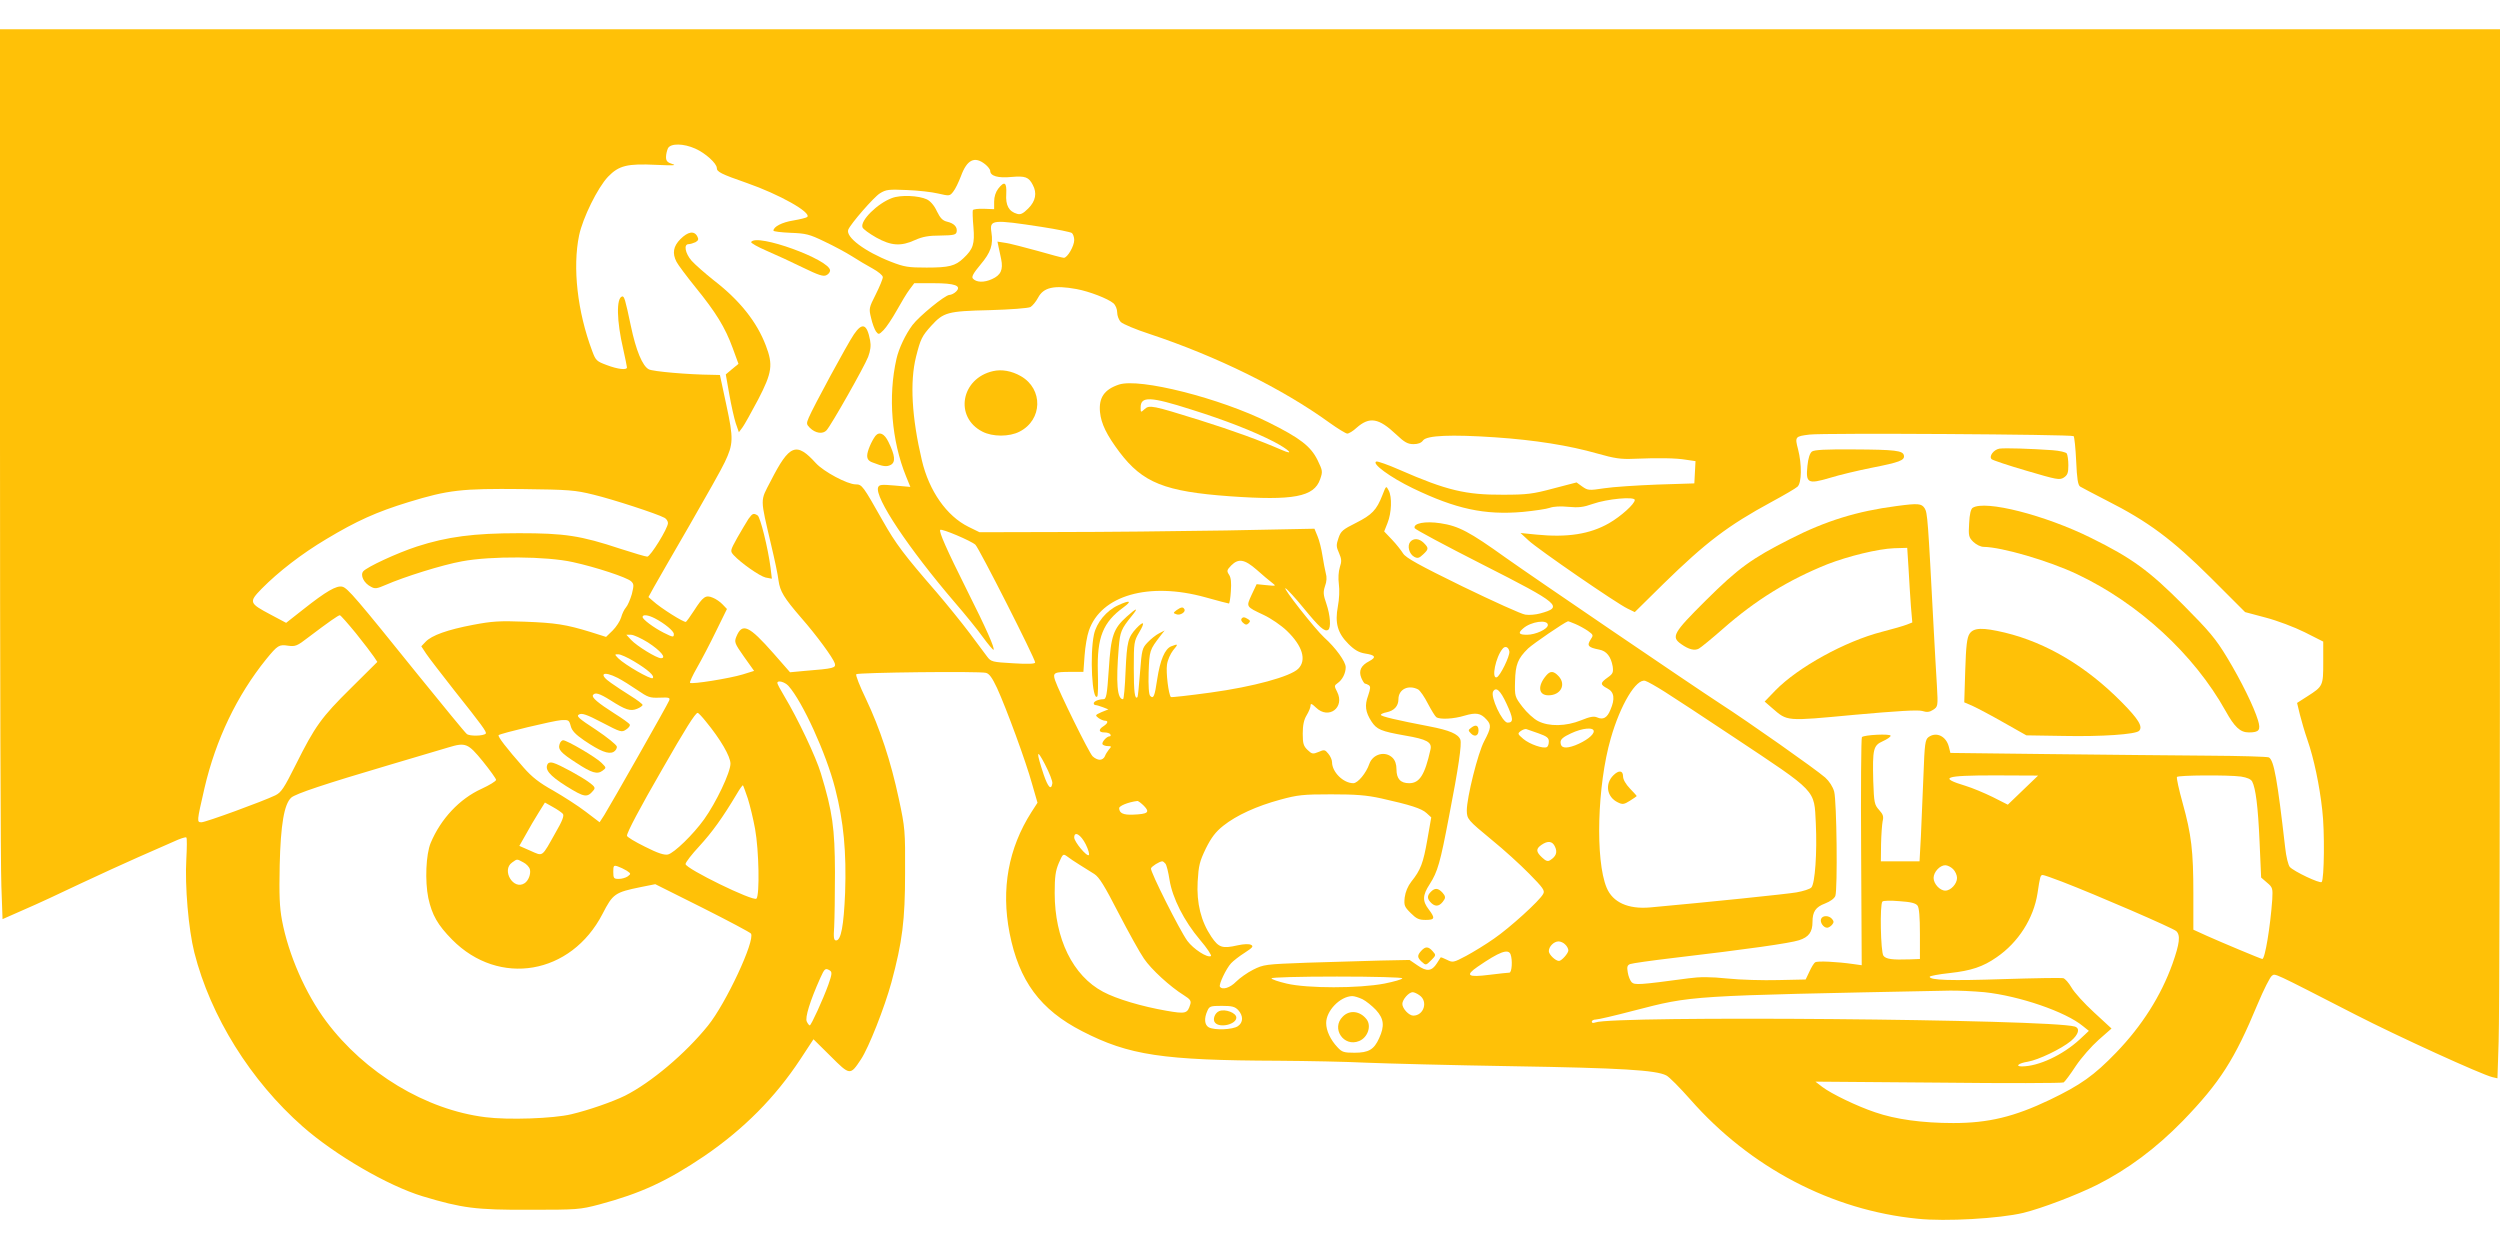 <?xml version="1.0" standalone="no"?>
<!DOCTYPE svg PUBLIC "-//W3C//DTD SVG 20010904//EN"
 "http://www.w3.org/TR/2001/REC-SVG-20010904/DTD/svg10.dtd">
<svg version="1.0" xmlns="http://www.w3.org/2000/svg"
 width="1280pt" height="640pt" viewBox="0 0 1280 640"
 preserveAspectRatio="xMidYMid meet">
<g transform="translate(0,640) scale(0.1,-0.1)"
fill="#ffc107" stroke="none">
<path d="M0 4143 c0 -1160 3 -2185 7 -2279 l6 -170 111 49 c61 26 190 86 286
132 96 45 229 106 295 135 66 29 148 65 182 80 34 16 64 26 67 22 4 -3 3 -53
0 -111 -8 -136 11 -359 41 -478 83 -327 288 -656 555 -891 166 -146 436 -303
614 -357 203 -61 272 -70 546 -69 246 0 259 1 358 27 213 57 347 119 538 248
202 138 363 300 492 496 l67 102 88 -87 c99 -99 100 -99 155 -16 40 60 121
266 156 394 56 208 70 318 70 560 1 217 0 231 -32 380 -41 192 -96 359 -169
513 -31 64 -53 120 -49 125 9 9 630 16 664 7 17 -4 32 -25 57 -78 48 -105 148
-377 179 -490 l28 -97 -31 -48 c-118 -185 -156 -393 -112 -619 48 -245 157
-393 372 -503 239 -123 411 -149 1004 -151 149 -1 351 -5 450 -10 99 -4 435
-13 747 -18 557 -9 736 -20 789 -47 15 -7 70 -63 124 -124 306 -348 724 -567
1164 -610 142 -15 418 1 540 30 94 23 273 91 379 144 158 80 301 187 438 327
191 198 265 314 383 598 31 74 64 139 73 145 19 12 -7 24 428 -199 214 -110
646 -307 701 -320 l26 -6 6 188 c4 103 7 1312 7 2686 l0 2497 -6400 0 -6400 0
0 -2107z m3560 1496 c52 -23 110 -76 110 -99 0 -20 22 -31 154 -77 166 -58
332 -151 309 -174 -4 -4 -37 -12 -72 -18 -57 -9 -101 -32 -101 -52 0 -4 39 -9
88 -11 78 -3 96 -7 174 -45 47 -22 110 -56 140 -75 29 -19 77 -47 106 -63 29
-16 52 -35 52 -44 0 -9 -16 -48 -36 -88 -35 -69 -36 -73 -24 -121 6 -28 18
-59 25 -69 13 -17 15 -17 39 7 14 14 44 59 67 100 23 41 52 90 66 108 l24 32
98 0 c111 0 146 -13 116 -43 -9 -9 -25 -17 -34 -17 -22 0 -155 -109 -189 -154
-36 -48 -70 -120 -82 -173 -44 -193 -25 -420 49 -602 l22 -54 -79 7 c-69 6
-80 5 -86 -9 -19 -51 155 -312 393 -590 52 -60 117 -140 144 -178 27 -37 52
-66 54 -64 7 8 -36 106 -137 307 -104 208 -144 299 -136 307 7 8 158 -56 180
-76 18 -16 306 -583 306 -603 0 -7 -36 -9 -112 -4 -107 6 -114 8 -133 33 -11
15 -52 70 -91 122 -40 53 -116 147 -170 210 -165 190 -208 247 -274 364 -102
180 -106 187 -139 187 -42 0 -164 65 -204 109 -100 110 -135 96 -231 -92 -55
-106 -55 -81 3 -330 17 -71 34 -151 37 -179 8 -56 27 -88 116 -191 79 -90 163
-205 172 -233 7 -24 -4 -27 -154 -39 l-75 -7 -85 97 c-126 143 -160 158 -190
85 -11 -27 -9 -34 39 -102 l52 -73 -58 -18 c-65 -20 -262 -52 -270 -43 -3 3
13 38 36 78 23 40 67 124 97 186 l56 114 -22 23 c-12 13 -35 29 -51 35 -36 15
-49 6 -96 -67 -18 -28 -37 -54 -41 -57 -9 -5 -130 71 -169 107 l-23 20 28 51
c16 28 97 170 182 316 84 146 166 291 181 324 44 93 45 120 8 292 l-33 154
-40 1 c-122 1 -304 17 -324 28 -33 17 -66 98 -92 222 -29 138 -34 154 -45 151
-30 -8 -28 -125 6 -270 10 -46 19 -88 19 -93 0 -15 -46 -10 -104 12 -51 19
-56 23 -74 72 -76 202 -101 428 -67 592 19 90 95 244 148 300 56 58 99 68 246
61 86 -4 108 -3 84 4 -26 8 -33 16 -33 36 0 14 5 34 10 45 14 26 80 25 140 -2z
m1484 -80 c14 -11 26 -27 26 -34 0 -26 40 -38 109 -31 70 6 88 0 109 -41 22
-41 15 -82 -23 -120 -27 -27 -40 -33 -57 -28 -43 12 -60 44 -56 102 3 60 -9
68 -41 27 -13 -17 -21 -41 -21 -66 l0 -39 -52 2 c-29 1 -55 -2 -57 -7 -2 -5
-1 -44 3 -87 7 -86 -1 -112 -51 -159 -42 -40 -74 -48 -189 -48 -93 0 -114 3
-183 30 -133 52 -232 126 -218 164 12 30 131 167 162 186 32 20 46 21 138 17
56 -2 128 -10 161 -18 56 -13 59 -13 76 9 11 13 28 49 40 80 31 85 70 104 124
61z m291 -321 c77 -12 146 -26 153 -31 6 -5 12 -21 12 -36 0 -31 -35 -91 -53
-91 -7 0 -67 16 -133 35 -65 18 -139 37 -163 41 l-44 7 6 -29 c4 -16 9 -44 13
-61 11 -54 -2 -82 -47 -102 -41 -19 -81 -17 -98 3 -8 9 4 29 39 71 53 63 66
101 56 166 -10 65 4 66 259 27z m177 -318 c65 -12 161 -49 189 -73 11 -10 19
-30 19 -47 0 -16 8 -38 19 -49 10 -10 76 -38 147 -61 343 -114 679 -279 922
-455 42 -30 83 -55 90 -55 8 0 30 13 48 30 66 58 113 50 202 -34 43 -41 60
-50 89 -50 23 0 40 6 49 19 19 26 144 31 368 16 206 -14 380 -42 524 -83 88
-25 121 -30 187 -27 126 5 216 4 268 -5 l48 -7 -3 -57 -3 -57 -190 -6 c-104
-4 -227 -12 -272 -19 -78 -12 -83 -11 -112 9 l-29 21 -119 -31 c-104 -28 -135
-32 -258 -32 -190 -1 -288 22 -528 127 -59 26 -113 45 -120 43 -27 -9 71 -81
187 -137 220 -106 367 -138 563 -121 60 6 122 15 138 21 19 7 55 9 95 5 52 -5
77 -2 125 15 74 26 215 39 215 20 0 -20 -71 -84 -132 -119 -98 -56 -213 -74
-373 -58 l-80 8 41 -38 c48 -45 452 -323 507 -349 l37 -18 147 145 c218 213
330 298 553 419 63 34 123 69 133 78 22 19 23 114 3 192 -17 64 -15 66 59 75
75 9 1342 1 1352 -8 4 -5 10 -62 13 -128 4 -91 9 -122 20 -130 8 -5 69 -37
135 -71 214 -108 338 -201 535 -397 l175 -175 105 -28 c58 -15 148 -49 200
-75 l95 -48 0 -106 c0 -120 -1 -123 -81 -174 l-53 -34 14 -58 c8 -32 25 -91
39 -131 33 -95 62 -232 76 -360 13 -106 10 -355 -3 -368 -9 -9 -142 54 -163
77 -8 9 -19 52 -24 100 -40 348 -57 445 -83 461 -7 4 -147 8 -312 9 -165 1
-529 5 -809 8 l-510 6 -8 32 c-14 54 -64 78 -104 49 -17 -13 -20 -32 -26 -198
-4 -101 -10 -240 -13 -310 l-7 -128 -99 0 -99 0 1 88 c1 48 5 101 8 117 6 24
3 35 -18 58 -24 27 -26 36 -30 148 -4 164 0 182 49 204 22 10 40 22 40 28 0
11 -135 5 -147 -7 -4 -4 -6 -269 -4 -588 l3 -580 -43 6 c-83 12 -184 17 -195
9 -7 -4 -20 -26 -30 -48 l-19 -40 -140 -3 c-77 -2 -194 1 -260 8 -88 9 -142 9
-200 1 -253 -34 -275 -35 -291 -20 -8 9 -17 31 -20 51 -5 28 -2 36 12 42 11 4
109 18 219 31 384 45 600 76 646 91 50 16 69 42 69 94 0 52 16 76 64 94 28 11
48 26 53 39 12 35 7 486 -6 534 -7 25 -25 53 -46 72 -52 45 -390 283 -540 380
-143 93 -960 649 -1095 745 -187 134 -242 163 -335 177 -78 12 -140 0 -132
-25 1 -6 158 -90 347 -186 400 -203 416 -218 295 -251 -22 -6 -55 -9 -75 -6
-19 2 -164 68 -321 144 -225 110 -291 147 -305 169 -10 16 -35 48 -57 71 l-40
42 17 43 c21 52 24 134 6 167 -13 25 -13 25 -32 -24 -30 -77 -54 -101 -135
-142 -68 -34 -78 -42 -90 -78 -12 -35 -12 -44 3 -77 13 -30 14 -42 4 -72 -7
-23 -9 -56 -5 -87 4 -29 2 -77 -5 -113 -16 -86 -2 -137 54 -193 31 -31 54 -44
85 -49 53 -8 59 -19 22 -39 -43 -22 -56 -49 -41 -86 7 -16 15 -29 19 -29 3 0
12 -4 19 -8 10 -7 9 -17 -3 -53 -19 -51 -14 -85 17 -133 27 -41 48 -50 172
-72 112 -19 139 -34 130 -72 -29 -130 -56 -172 -109 -172 -44 0 -65 22 -65 71
0 26 -7 46 -20 59 -37 37 -101 20 -119 -31 -16 -47 -59 -99 -82 -99 -51 0
-109 57 -109 108 0 11 -8 30 -19 43 -17 21 -21 22 -50 9 -29 -12 -34 -11 -56
10 -21 20 -25 33 -25 84 0 43 6 71 20 94 11 18 20 40 20 49 0 13 6 11 28 -10
65 -63 149 1 108 81 -15 29 -15 32 2 44 25 17 42 51 42 82 0 28 -51 99 -110
152 -47 43 -216 258 -198 252 7 -3 49 -48 93 -102 81 -99 107 -122 125 -111
16 10 11 75 -9 134 -16 46 -17 59 -7 90 9 23 10 47 4 66 -4 17 -12 57 -17 90
-5 33 -16 78 -25 99 l-16 39 -453 -9 c-248 -4 -634 -8 -857 -8 l-405 -1 -57
28 c-111 55 -201 183 -238 340 -52 220 -62 402 -30 530 23 91 30 106 78 159
63 69 83 75 298 80 106 3 199 10 210 16 10 6 28 27 39 48 28 53 82 65 197 44z
m-2472 -1053 c99 -24 323 -97 362 -118 10 -5 18 -18 18 -27 0 -27 -90 -172
-106 -172 -8 0 -69 18 -137 40 -205 68 -286 80 -520 80 -232 0 -367 -18 -522
-68 -104 -34 -256 -105 -275 -127 -17 -20 3 -61 39 -79 21 -12 31 -10 75 9 96
42 291 103 391 121 148 28 434 26 568 -4 119 -26 276 -78 298 -98 15 -14 15
-21 4 -66 -8 -27 -21 -58 -30 -68 -9 -10 -20 -33 -25 -52 -6 -19 -25 -48 -43
-66 l-34 -33 -79 25 c-127 39 -180 47 -339 53 -127 5 -167 2 -262 -16 -132
-25 -213 -54 -244 -87 l-22 -23 25 -38 c14 -21 79 -105 144 -188 140 -176 168
-214 161 -221 -12 -13 -83 -14 -97 -2 -9 7 -121 144 -250 303 -314 390 -361
445 -387 451 -29 8 -84 -24 -199 -115 l-89 -70 -79 42 c-111 59 -113 64 -46
133 86 87 205 179 331 254 155 93 257 139 420 189 206 63 272 70 579 67 244
-3 273 -5 370 -29z m3394 -384 c30 -27 65 -56 78 -66 23 -18 23 -18 -28 -13
l-50 5 -26 -55 c-28 -62 -30 -59 63 -103 36 -17 89 -53 118 -81 80 -77 102
-150 58 -194 -40 -40 -230 -92 -449 -122 -109 -15 -200 -25 -203 -23 -12 13
-26 126 -20 166 3 24 18 56 31 73 28 33 27 35 -9 21 -33 -13 -57 -70 -72 -168
-13 -89 -19 -103 -36 -86 -7 7 -10 50 -8 120 4 113 5 115 60 187 l22 28 -29
-15 c-16 -8 -42 -29 -58 -46 -28 -29 -30 -37 -39 -153 -5 -68 -11 -125 -13
-127 -14 -15 -19 27 -19 147 0 132 1 139 28 185 31 52 24 61 -15 20 -43 -47
-48 -68 -55 -218 -3 -80 -9 -145 -13 -145 -30 0 -37 82 -22 265 7 81 12 94 68
163 35 43 24 41 -27 -5 -69 -62 -81 -98 -92 -270 -9 -135 -13 -153 -28 -153
-24 0 -49 -11 -49 -21 0 -5 4 -9 9 -9 5 0 22 -5 38 -11 l28 -11 -35 -14 c-33
-15 -34 -16 -16 -30 11 -8 26 -14 33 -14 19 0 16 -13 -7 -28 -27 -17 -25 -32
4 -32 14 0 28 -4 31 -10 3 -5 2 -10 -4 -10 -15 0 -42 -31 -36 -41 4 -5 16 -9
27 -9 19 0 20 -2 6 -17 -8 -10 -18 -26 -21 -35 -4 -10 -15 -18 -26 -18 -11 0
-27 8 -37 18 -18 17 -173 332 -192 389 -13 39 -5 43 82 43 l63 0 6 83 c3 45
13 103 22 128 62 181 307 251 596 171 64 -18 118 -32 121 -32 3 0 8 28 10 63
3 43 1 69 -9 84 -13 20 -12 24 11 48 37 37 68 32 130 -22z m-4612 -325 c41
-51 82 -105 92 -120 l18 -27 -134 -133 c-153 -151 -185 -196 -283 -392 -61
-122 -75 -143 -105 -158 -64 -31 -357 -138 -378 -138 -25 0 -25 1 15 175 58
249 166 474 316 660 59 72 66 76 112 69 37 -5 46 -2 104 43 103 78 153 113
161 113 4 0 41 -42 82 -92z m1531 76 c50 -26 97 -65 97 -80 0 -18 -3 -18 -53
7 -51 26 -107 68 -107 80 0 14 28 11 63 -7z m4572 -34 c0 -21 -63 -50 -107
-50 -42 0 -47 9 -20 32 40 36 127 48 127 18z m141 5 c19 -8 48 -24 64 -35 29
-21 29 -22 13 -46 -19 -30 -11 -39 45 -50 38 -7 60 -36 69 -86 4 -31 1 -38
-26 -57 -39 -28 -39 -36 -1 -56 35 -18 40 -53 15 -110 -16 -40 -37 -52 -68
-38 -16 7 -36 4 -82 -15 -77 -31 -164 -33 -220 -4 -22 11 -58 44 -80 73 -39
51 -40 54 -38 130 2 87 14 117 67 169 27 25 183 132 204 139 1 1 19 -6 38 -14z
m-4749 -94 c65 -42 98 -81 67 -81 -22 0 -123 62 -153 94 l-24 26 24 0 c13 0
52 -18 86 -39z m4411 -47 c3 -23 -48 -127 -65 -132 -28 -8 -5 104 30 146 13
17 31 10 35 -14z m-4482 -50 c72 -43 107 -75 96 -86 -9 -9 -143 68 -177 102
-19 20 -19 20 1 20 11 0 47 -16 80 -36z m-83 -85 c23 -12 68 -40 100 -62 54
-37 64 -41 114 -39 49 2 55 0 49 -15 -8 -21 -298 -531 -332 -586 l-24 -37 -71
54 c-39 30 -114 78 -166 108 -72 40 -109 69 -152 118 -89 101 -134 160 -128
166 9 9 280 74 321 77 37 2 40 0 48 -30 6 -24 24 -43 69 -74 83 -56 124 -72
150 -59 11 6 19 19 17 28 -2 9 -50 48 -107 86 -89 58 -102 70 -86 78 14 8 39
0 117 -41 96 -50 101 -52 124 -36 14 9 22 21 18 26 -3 6 -38 31 -78 56 -83 53
-118 82 -110 94 10 16 33 9 89 -26 78 -50 103 -58 137 -44 15 6 28 15 28 20 0
4 -27 25 -61 46 -33 21 -78 50 -100 66 -67 46 -43 65 34 26z m5362 -72 c44
-28 202 -131 350 -230 433 -288 413 -267 422 -443 7 -148 -4 -309 -23 -328 -7
-8 -42 -19 -76 -25 -52 -9 -452 -50 -749 -77 -113 -10 -192 26 -223 101 -59
141 -48 525 21 764 49 172 131 309 177 295 11 -3 57 -29 101 -57z m-4488 31
c71 -79 193 -345 239 -525 44 -172 58 -325 51 -534 -7 -169 -21 -244 -46 -244
-12 0 -14 14 -10 70 2 39 4 165 4 280 -1 225 -12 307 -72 505 -25 84 -119 282
-187 395 -20 33 -36 63 -36 68 0 16 38 6 57 -15z m3224 -18 c10 -6 33 -39 50
-73 18 -34 37 -65 43 -69 19 -13 90 -9 145 8 58 17 82 13 111 -19 27 -28 25
-44 -11 -112 -32 -60 -89 -288 -89 -355 1 -44 4 -48 130 -152 58 -47 143 -124
189 -171 72 -73 82 -87 72 -104 -17 -34 -173 -175 -252 -229 -41 -29 -105 -68
-142 -88 -66 -35 -69 -35 -99 -20 -16 8 -31 14 -32 12 -1 -2 -10 -15 -19 -30
-26 -41 -52 -44 -99 -11 l-41 28 -151 -3 c-83 -2 -251 -7 -373 -11 -215 -8
-223 -9 -277 -36 -30 -15 -69 -43 -87 -61 -31 -32 -71 -44 -83 -26 -7 11 32
93 57 120 11 12 43 37 70 54 40 26 46 33 33 40 -10 6 -37 5 -69 -2 -79 -18
-97 -12 -135 44 -53 79 -76 171 -70 282 5 84 10 103 42 170 28 56 50 85 89
116 68 54 171 101 293 134 88 24 116 27 259 27 126 0 181 -4 258 -21 147 -33
205 -51 231 -75 l24 -22 -20 -114 c-21 -120 -34 -155 -82 -215 -18 -23 -30
-52 -34 -81 -4 -41 -2 -47 31 -80 29 -29 42 -35 76 -35 48 0 50 9 16 54 -33
43 -32 72 5 129 41 64 54 110 99 347 49 251 66 371 58 393 -11 29 -55 48 -159
68 -167 32 -248 51 -248 59 0 4 13 10 29 13 39 8 61 32 61 67 0 51 51 76 101
50z m452 -72 c36 -77 37 -98 6 -98 -27 0 -90 134 -74 160 15 25 37 5 68 -62z
m-4099 -92 c75 -91 126 -179 126 -216 0 -45 -74 -200 -135 -285 -56 -78 -153
-172 -185 -180 -19 -4 -51 6 -118 40 -51 25 -92 50 -92 56 0 17 66 142 181
341 116 203 169 288 181 288 4 0 23 -20 42 -44z m4264 -61 c42 -15 52 -23 52
-41 0 -13 -4 -26 -10 -29 -17 -10 -88 14 -121 42 -29 25 -30 27 -13 40 10 7
23 12 29 10 5 -2 34 -12 63 -22z m282 11 c0 -20 -42 -51 -95 -72 -51 -19 -75
-14 -75 16 0 15 14 27 53 45 59 28 117 33 117 11z m-5688 -154 c37 -46 68 -89
68 -95 -1 -7 -34 -27 -75 -46 -112 -51 -208 -153 -260 -277 -24 -58 -30 -194
-12 -282 19 -87 48 -138 122 -213 240 -243 609 -180 770 132 53 103 63 110
195 137 l75 15 242 -121 c133 -67 244 -126 248 -132 22 -36 -128 -357 -220
-471 -115 -143 -292 -292 -425 -359 -63 -31 -186 -74 -275 -95 -91 -22 -324
-30 -440 -15 -305 38 -617 226 -815 491 -106 142 -193 341 -226 516 -13 70
-15 129 -12 283 5 209 23 313 59 346 22 20 172 70 504 168 138 41 273 81 300
89 89 27 101 22 177 -71z m2916 -113 c-6 -37 -22 -20 -44 44 -40 120 -38 139
6 54 23 -44 40 -88 38 -98z m4970 -34 l-78 -75 -77 39 c-43 21 -105 47 -138
57 -142 43 -111 54 148 54 l222 -1 -77 -74z m1116 69 c31 -5 50 -13 57 -25 18
-35 30 -126 38 -309 l8 -183 30 -26 c29 -24 30 -30 27 -86 -10 -140 -37 -305
-51 -305 -6 0 -214 87 -285 119 l-68 31 0 183 c0 221 -10 304 -55 466 -19 68
-32 128 -29 133 6 9 260 11 328 2z m-7645 -113 c11 -35 28 -105 37 -155 20
-111 24 -339 7 -357 -16 -16 -363 154 -363 177 0 9 32 50 71 92 65 71 118 144
192 268 15 26 29 45 31 43 2 -2 13 -33 25 -68z m2028 -37 c32 -33 21 -42 -56
-45 -49 -2 -70 7 -71 33 0 12 46 31 93 37 4 1 20 -11 34 -25z m-2975 -41 c7
-9 -2 -35 -37 -95 -73 -130 -63 -123 -129 -94 l-57 25 33 58 c17 32 47 82 65
111 l33 53 41 -23 c22 -12 45 -28 51 -35z m2677 -156 c13 -26 20 -51 16 -55
-10 -10 -75 68 -75 90 0 35 34 15 59 -35z m2403 -13 c13 -28 5 -49 -25 -68
-12 -8 -22 -5 -42 14 -31 29 -32 44 -3 64 33 23 57 20 70 -10z m-2434 -92 c24
-15 57 -36 75 -47 25 -16 52 -60 124 -200 51 -98 109 -203 130 -233 37 -55
134 -144 205 -188 32 -20 38 -29 32 -47 -14 -47 -24 -49 -122 -32 -126 22
-255 60 -324 97 -155 82 -248 272 -248 505 0 84 4 114 21 154 21 48 22 49 43
34 11 -9 40 -28 64 -43z m-2849 13 c16 -8 31 -24 34 -36 6 -23 -7 -58 -27 -71
-57 -38 -120 67 -64 106 27 19 23 19 57 1z m3288 -7 c6 -7 15 -44 21 -83 15
-93 74 -210 156 -307 36 -42 61 -80 56 -83 -18 -11 -90 36 -121 78 -39 54
-191 356 -186 371 3 10 44 36 58 36 4 0 11 -6 16 -12z m-2758 -36 c22 -15 22
-16 5 -29 -10 -7 -30 -13 -46 -13 -25 0 -28 3 -28 36 0 32 2 35 23 28 12 -4
33 -14 46 -22z m6791 8 c11 -11 20 -31 20 -45 0 -30 -32 -65 -60 -65 -28 0
-60 35 -60 65 0 30 32 65 60 65 11 0 29 -9 40 -20z m557 -64 c179 -69 567
-237 585 -253 23 -21 18 -63 -19 -168 -59 -164 -156 -317 -288 -454 -114 -118
-182 -166 -340 -242 -182 -87 -314 -119 -494 -119 -159 0 -296 19 -400 55 -93
31 -225 95 -271 130 l-35 27 630 -5 c347 -4 635 -3 641 1 6 4 34 41 62 84 28
42 81 102 117 134 l66 58 -90 83 c-49 45 -101 102 -115 127 -14 24 -33 46 -43
48 -10 2 -147 0 -304 -5 -270 -9 -379 -6 -379 12 0 4 46 13 103 19 109 12 170
32 240 81 111 76 189 199 209 327 13 87 15 94 27 94 5 0 49 -15 98 -34z m-739
-123 c8 -11 12 -58 12 -145 l0 -128 -52 -2 c-90 -3 -122 1 -135 19 -14 19 -19
264 -5 277 4 5 43 6 87 2 59 -4 83 -10 93 -23z m-1804 -199 c9 -8 16 -22 16
-30 0 -15 -35 -54 -48 -54 -18 0 -52 33 -52 50 0 24 26 50 50 50 10 0 26 -7
34 -16z m-280 -50 c11 -29 7 -94 -6 -94 -7 0 -53 -5 -102 -11 -111 -14 -126
-4 -61 41 112 77 157 94 169 64z m-3485 -83 c12 -8 11 -19 -8 -73 -28 -77 -88
-208 -95 -208 -3 0 -10 8 -15 19 -11 19 17 108 69 224 22 49 26 52 49 38z
m2931 -40 c0 -5 -42 -17 -92 -27 -131 -25 -394 -25 -500 0 -43 10 -78 22 -78
27 0 5 143 9 335 9 191 0 335 -4 335 -9z m2980 -71 c179 -19 416 -100 505
-174 l30 -24 -47 -44 c-87 -80 -211 -138 -296 -138 -37 0 -16 17 30 24 54 9
171 65 221 106 40 34 48 65 20 74 -127 38 -2363 57 -2455 21 -11 -4 -18 -3
-18 4 0 6 9 11 20 11 12 0 98 20 193 45 307 79 267 76 1618 103 42 1 123 -3
179 -8z m-2892 -16 c45 -31 22 -104 -32 -104 -22 0 -56 36 -56 60 0 22 33 60
53 60 7 0 23 -7 35 -16z m-292 -20 c18 -9 49 -34 69 -55 41 -45 45 -82 16
-145 -26 -58 -54 -74 -126 -74 -54 0 -64 3 -87 28 -36 38 -58 85 -58 124 0 63
71 136 133 138 11 0 34 -7 53 -16z m-636 -56 c26 -29 26 -63 -2 -82 -26 -18
-119 -22 -149 -6 -22 12 -25 46 -7 85 10 23 16 25 74 25 52 0 67 -4 84 -22z"/>
<path d="M3484 5176 c-37 -37 -43 -73 -20 -117 7 -14 51 -73 97 -130 105 -129
152 -206 190 -310 l30 -82 -33 -27 -32 -27 18 -102 c10 -57 25 -123 33 -148
l16 -46 18 24 c10 13 46 78 81 144 71 137 77 177 39 276 -46 121 -133 231
-268 335 -44 35 -95 80 -112 99 -33 38 -42 85 -15 85 8 0 24 5 35 10 15 9 17
15 9 30 -16 30 -48 24 -86 -14z"/>
<path d="M3846 5161 c-3 -5 33 -25 79 -45 47 -20 131 -59 186 -86 80 -39 105
-47 120 -39 11 5 19 16 19 24 0 55 -376 192 -404 146z"/>
<path d="M4372 4688 c-33 -48 -210 -375 -231 -426 -13 -30 -12 -35 5 -52 29
-29 67 -34 86 -13 25 28 193 325 213 376 12 32 15 58 10 84 -16 85 -40 94 -83
31z"/>
<path d="M4482 4168 c-20 -27 -42 -78 -42 -101 0 -18 8 -28 28 -35 53 -21 72
-23 93 -12 25 14 22 48 -12 117 -21 44 -47 55 -67 31z"/>
<path d="M3832 3743 c-10 -16 -36 -59 -57 -96 -37 -67 -37 -68 -19 -89 38 -41
134 -108 164 -115 l32 -6 -7 58 c-13 99 -52 257 -66 266 -21 13 -26 11 -47
-18z"/>
<path d="M4567 5386 c-74 -27 -164 -116 -151 -150 3 -9 35 -32 70 -52 77 -43
127 -46 199 -13 38 17 69 23 130 23 68 1 80 4 83 19 5 25 -14 44 -49 52 -22 5
-35 18 -52 53 -13 29 -33 52 -51 61 -42 20 -135 24 -179 7z"/>
<path d="M5085 4500 c-165 -37 -200 -236 -55 -310 52 -27 138 -27 190 0 118
60 122 218 7 284 -47 27 -98 36 -142 26z"/>
<path d="M5729 4431 c-75 -25 -104 -67 -97 -141 6 -60 34 -117 100 -205 119
-157 232 -202 566 -226 324 -23 430 -3 461 87 14 40 13 44 -13 98 -35 71 -89
113 -252 194 -247 123 -659 228 -765 193z m371 -128 c175 -55 318 -111 423
-165 78 -41 108 -72 40 -42 -115 50 -249 99 -421 153 -241 75 -257 79 -282 56
-19 -18 -20 -17 -20 8 0 59 47 58 260 -10z"/>
<path d="M10237 4103 c-29 -5 -55 -39 -40 -54 5 -5 85 -32 178 -59 156 -46
170 -49 192 -35 19 13 23 24 23 63 0 26 -4 53 -8 60 -5 7 -36 14 -73 17 -115
8 -243 12 -272 8z"/>
<path d="M9277 4088 c-11 -9 -19 -34 -23 -73 -9 -89 2 -95 114 -62 48 15 145
38 215 52 142 28 170 38 165 63 -5 25 -43 30 -259 31 -142 1 -200 -2 -212 -11z"/>
<path d="M9710 3809 c-200 -26 -361 -75 -545 -169 -197 -100 -264 -148 -432
-315 -167 -166 -178 -186 -125 -223 38 -27 68 -35 90 -23 11 6 66 51 123 101
168 148 336 251 535 331 108 42 261 79 341 82 l68 2 7 -110 c3 -60 9 -147 12
-191 l7 -81 -28 -11 c-15 -6 -73 -23 -128 -37 -187 -48 -429 -181 -545 -300
l-55 -57 38 -33 c80 -69 67 -68 420 -35 222 20 326 26 348 20 25 -8 39 -6 57
6 24 16 25 18 19 123 -4 58 -11 194 -17 301 -29 551 -31 585 -46 608 -16 24
-32 26 -144 11z"/>
<path d="M10100 3800 c-9 -6 -16 -32 -18 -79 -4 -64 -2 -72 21 -95 16 -15 38
-26 54 -26 91 -1 333 -71 478 -140 315 -149 599 -411 760 -700 46 -83 75 -110
119 -110 53 0 62 12 47 62 -21 69 -85 200 -158 321 -58 96 -91 135 -223 268
-176 177 -265 242 -474 345 -236 117 -542 195 -606 154z"/>
<path d="M7220 3625 c-16 -20 -5 -62 21 -76 17 -9 25 -7 45 12 29 27 30 33 4
59 -24 24 -53 26 -70 5z"/>
<path d="M10084 3155 c-13 -20 -18 -60 -22 -188 l-5 -163 44 -19 c24 -11 96
-49 159 -85 l115 -65 190 -3 c197 -4 369 8 387 26 21 21 -3 60 -89 147 -181
183 -384 304 -598 356 -114 27 -160 26 -181 -6z"/>
<path d="M9324 1695 c-7 -17 12 -45 31 -45 7 0 18 7 25 15 10 12 10 18 0 30
-16 19 -49 19 -56 0z"/>
<path d="M5725 3301 c-60 -27 -111 -89 -124 -150 -22 -104 -9 -343 17 -317 4
4 5 61 3 126 -5 177 26 254 132 331 45 33 32 38 -28 10z"/>
<path d="M6024 3276 c-18 -14 -18 -15 -1 -21 19 -8 50 12 41 26 -7 13 -17 11
-40 -5z"/>
<path d="M6356 3231 c-3 -5 1 -14 10 -21 11 -10 18 -10 27 -1 9 9 9 14 -3 21
-19 12 -27 12 -34 1z"/>
<path d="M7918 2943 c-47 -54 -42 -103 10 -103 63 0 92 55 52 98 -25 27 -42
28 -62 5z"/>
<path d="M2865 2590 c-9 -28 7 -45 86 -96 79 -52 107 -60 134 -40 20 15 20 15
-5 40 -27 28 -177 116 -197 116 -6 0 -15 -9 -18 -20z"/>
<path d="M2805 2490 c-18 -29 7 -60 94 -115 94 -58 107 -61 140 -21 10 12 6
19 -21 39 -38 29 -153 92 -185 101 -12 4 -24 2 -28 -4z"/>
<path d="M8260 2430 c-44 -44 -33 -111 23 -138 24 -12 32 -11 62 8 19 12 35
23 35 24 0 2 -16 19 -35 39 -21 22 -35 46 -35 62 0 31 -22 33 -50 5z"/>
<path d="M7534 2675 c-18 -13 -18 -15 -2 -31 19 -19 38 -11 38 16 0 26 -14 32
-36 15z"/>
<path d="M7326 1834 c-21 -21 -20 -37 5 -60 22 -19 43 -13 63 19 8 12 5 21 -8
36 -23 25 -39 26 -60 5z"/>
<path d="M7277 1532 c-22 -24 -21 -35 3 -57 20 -18 21 -18 47 8 26 26 26 27 8
47 -22 25 -37 25 -58 2z"/>
<path d="M6875 1195 c-61 -60 5 -158 84 -125 44 18 64 77 38 111 -33 43 -87
50 -122 14z"/>
<path d="M6242 1223 c-22 -9 -35 -43 -21 -59 24 -29 109 -9 109 26 0 24 -57
46 -88 33z"/>
</g>
</svg>

